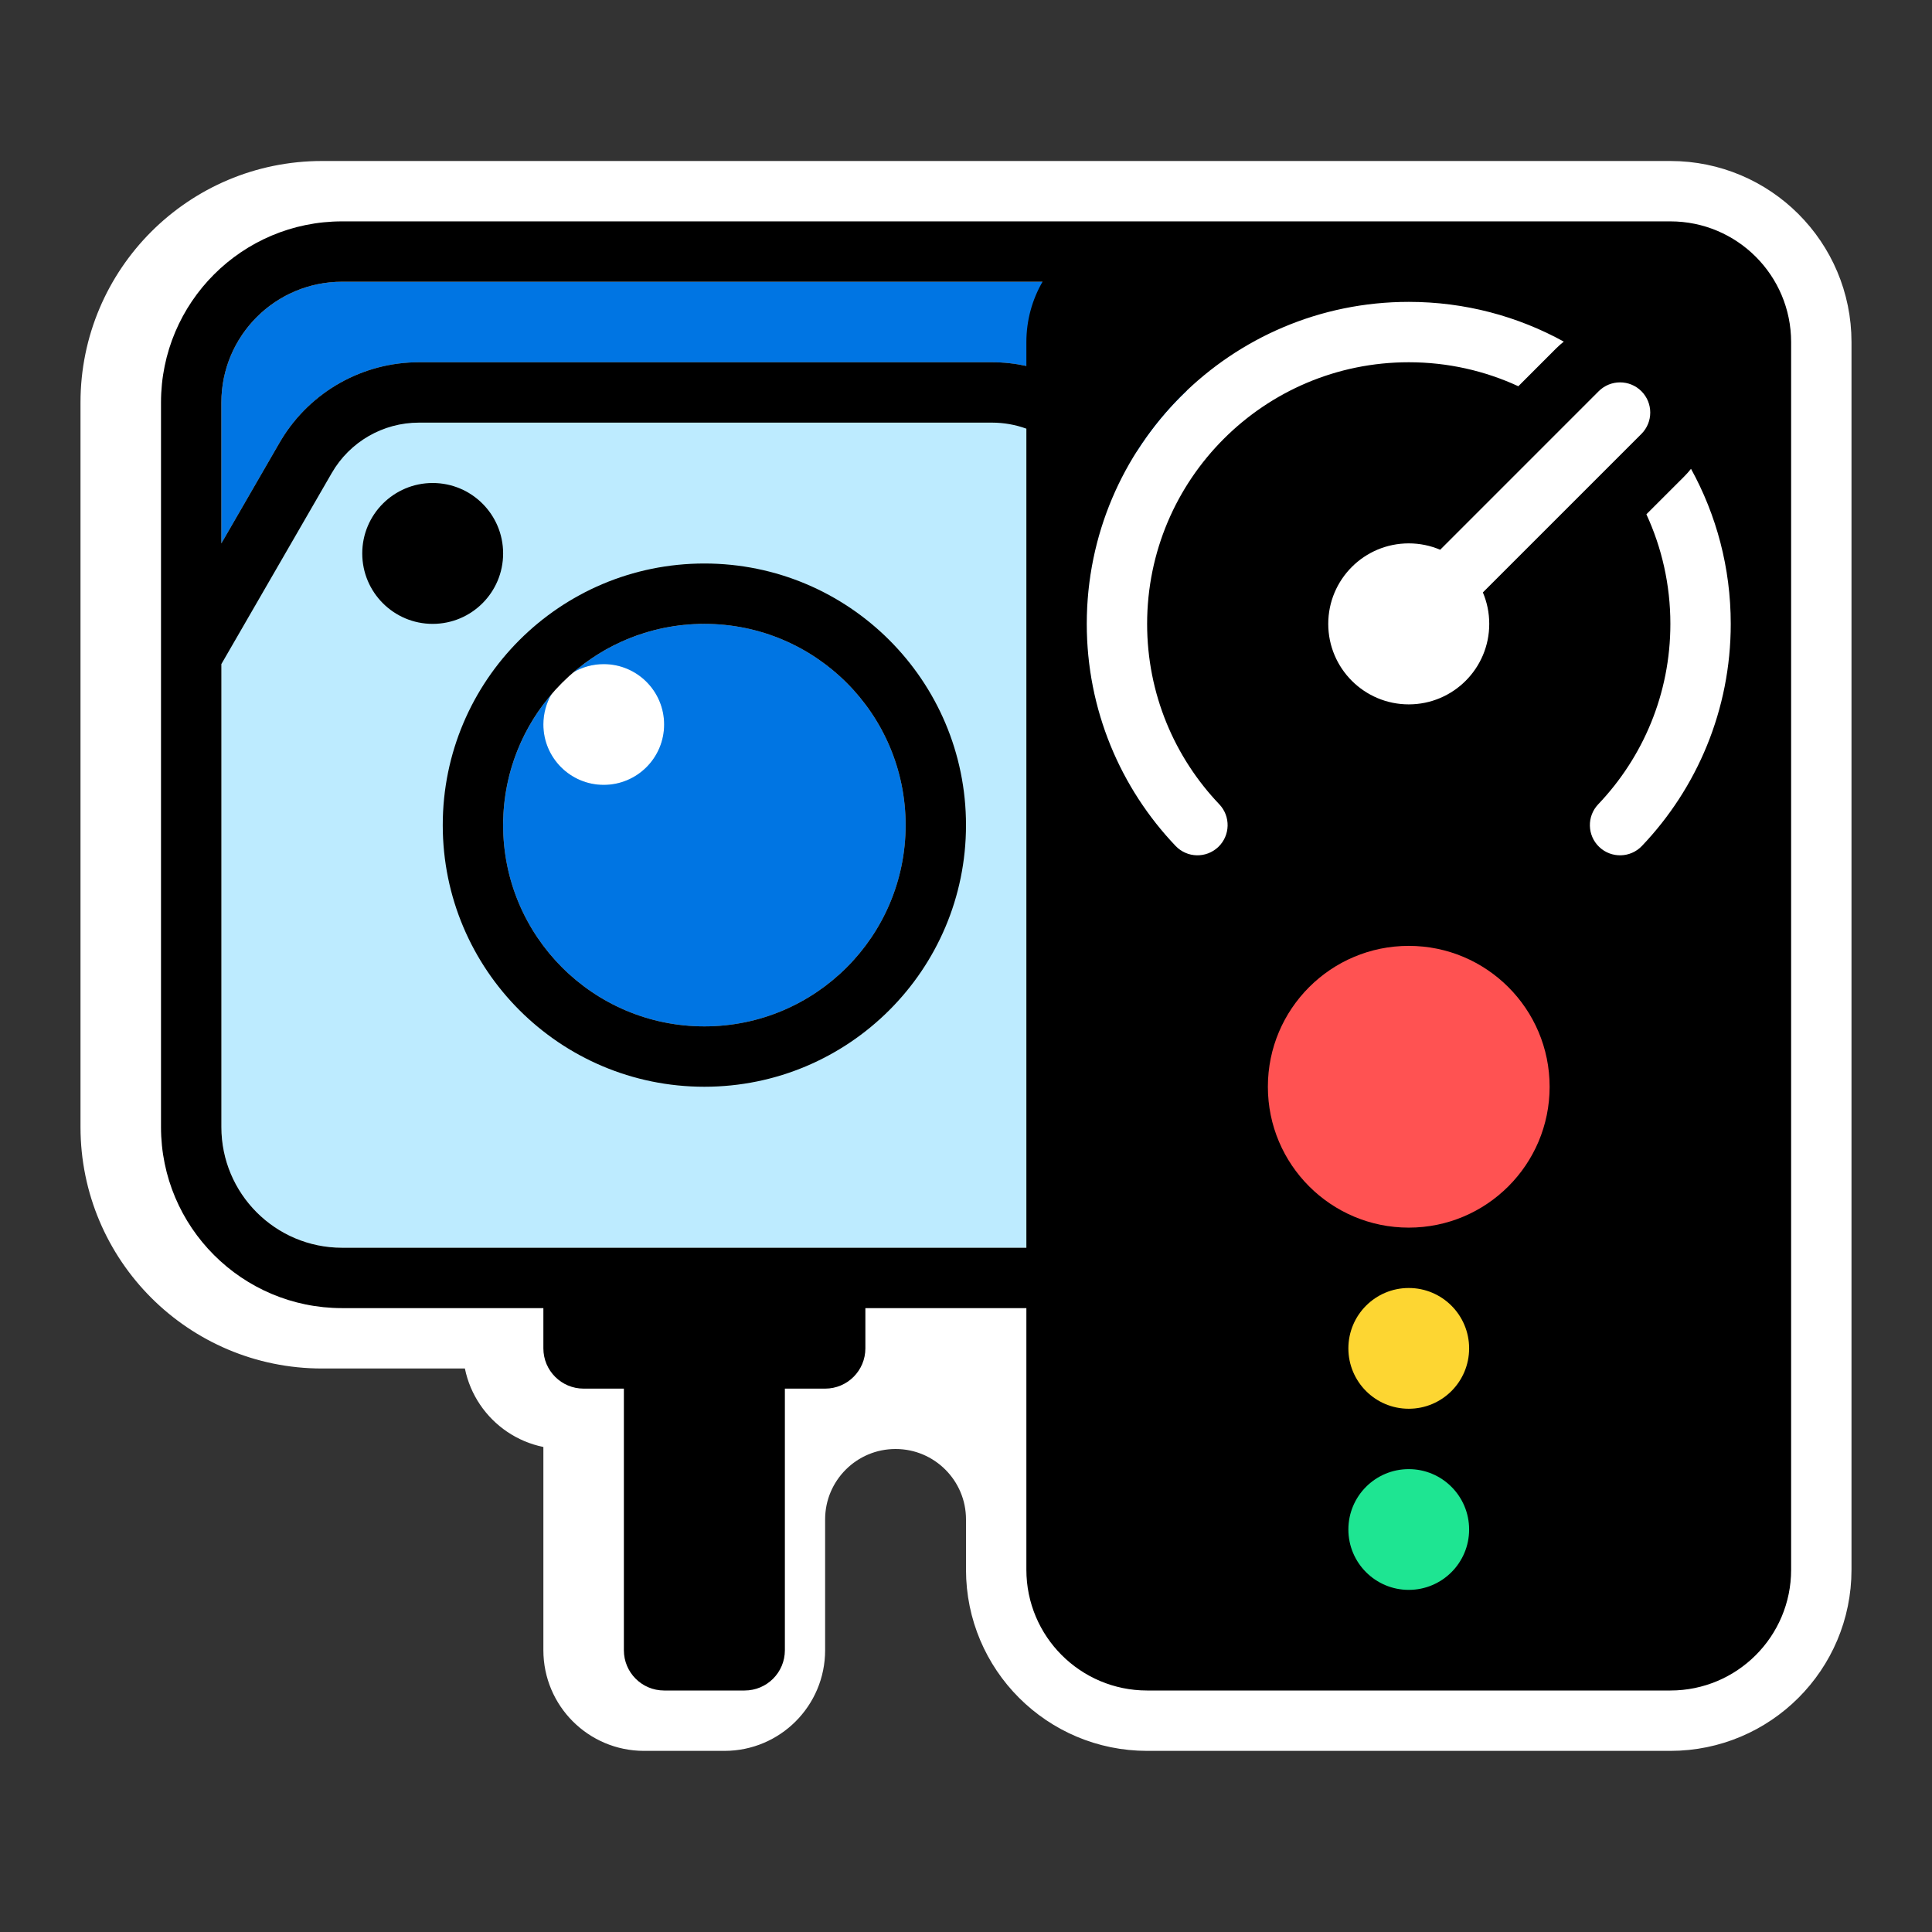<svg width="96" height="96" viewBox="0 0 96 96" fill="none" xmlns="http://www.w3.org/2000/svg">
<rect x="0" y="0" width="96" height="96" fill="#333333" stroke="none"/>
<path d="M49.5 78C49.5 82.142 52.858 85.5 57 85.5H83C87.142 85.5 90.5 82.142 90.5 78V17C90.5 12.858 87.142 9.5 83 9.5H16C10.201 9.5 5.5 14.201 5.5 20V56C5.5 61.799 10.201 66.5 16 66.5H24.5V67C24.5 68.933 26.067 70.5 28 70.5H28.5V82C28.5 83.933 30.067 85.5 32 85.5H36C37.933 85.5 39.5 83.933 39.5 82V75.5C39.5 72.739 41.739 70.5 44.5 70.5C47.261 70.5 49.5 72.739 49.5 75.5V78Z" fill="white" stroke="white" stroke-width="3"/>
<path fill-rule="evenodd" clip-rule="evenodd" d="M11 20C11 16.686 13.686 14 17 14H53C56.114 14 58.674 16.372 58.971 19.408C55.909 22.323 54 26.439 54 31C54 35.277 55.68 39.165 58.414 42.035C58.583 42.212 58.784 42.339 59 42.415V56C59 59.314 56.314 62 53 62H17C13.686 62 11 59.314 11 56V20ZM33 36C33 37.657 31.657 39 29.999 39C28.343 39 27 37.657 27 36C27 34.343 28.343 33 29.999 33C31.657 33 33 34.343 33 36Z" fill="#BDEBFF"/>
<path d="M11 20C11 16.686 13.686 14 17 14H53C56.114 14 58.674 16.372 58.971 19.408C58.019 20.314 57.179 21.336 56.473 22.451L56.286 22.115C54.875 19.575 52.198 18 49.293 18H20.817C17.96 18 15.32 19.524 13.89 21.998L11 27V20Z" fill="#0075E3"/>
<path d="M35 51C40.523 51 45 46.522 45 41C45 35.478 40.523 31 35 31C32.517 31 30.246 31.905 28.498 33.402C28.94 33.146 29.452 33 29.999 33C31.657 33 33 34.343 33 36C33 37.657 31.657 39 29.999 39C28.343 39 27 37.657 27 36C27 35.453 27.146 34.94 27.402 34.498C25.905 36.246 25 38.518 25 41C25 46.522 29.477 51 35 51Z" fill="#0075E3"/>
<path d="M21.499 31C23.433 31 25 29.433 25 27.5C25 25.567 23.433 24 21.499 24C19.567 24 18 25.567 18 27.5C18 29.433 19.567 31 21.499 31Z" fill="black"/>
<path fill-rule="evenodd" clip-rule="evenodd" d="M48 41C48 48.179 42.18 54 35 54C27.82 54 22 48.179 22 41C22 33.821 27.82 28 35 28C42.18 28 48 33.821 48 41ZM35 51C40.523 51 45 46.522 45 41C45 35.478 40.523 31 35 31C29.477 31 25 35.478 25 41C25 46.522 29.477 51 35 51Z" fill="black"/>
<path fill-rule="evenodd" clip-rule="evenodd" d="M8 20C8 15.029 12.029 11 17 11H83C86.314 11 89 13.686 89 17V78C89 81.314 86.314 84 83 84H57C53.686 84 51 81.314 51 78V65H43V67C43 68.105 42.105 69 41 69H39V82C39 83.105 38.105 84 37 84H33C31.895 84 31 83.105 31 82V69H29C27.895 69 27 68.105 27 67V65H17C12.029 65 8 60.971 8 56V20ZM17 14H51.803C51.292 14.883 51 15.907 51 17V18.184C50.446 18.063 49.874 18 49.293 18H20.817C18.032 18 15.452 19.448 14 21.813C13.963 21.874 13.926 21.936 13.89 21.998L11 27V20C11 16.686 13.686 14 17 14ZM49.293 21C49.885 21 50.461 21.105 51 21.3V62H17C13.686 62 11 59.314 11 56V32.997L16.488 23.499C17.381 21.952 19.031 21 20.817 21H49.293ZM54 31C54 22.163 61.163 15 70 15C72.793 15 75.419 15.716 77.704 16.974C77.57 17.08 77.442 17.195 77.318 17.318L75.445 19.192C73.788 18.427 71.944 18 70 18C62.82 18 57 23.82 57 31C57 34.477 58.363 37.632 60.586 39.965C61.157 40.565 61.134 41.515 60.535 42.086C59.935 42.657 58.985 42.635 58.414 42.035C55.68 39.165 54 35.277 54 31ZM83.682 23.682C83.805 23.558 83.92 23.43 84.026 23.296C85.284 25.581 86 28.207 86 31C86 35.277 84.32 39.165 81.586 42.035C81.015 42.635 80.065 42.657 79.465 42.086C78.866 41.515 78.843 40.565 79.414 39.965C81.637 37.632 83 34.477 83 31C83 29.056 82.573 27.212 81.808 25.555L83.682 23.682ZM81.561 21.561C82.146 20.975 82.146 20.025 81.561 19.439C80.975 18.854 80.025 18.854 79.439 19.439L71.562 27.317C71.082 27.113 70.554 27 70 27C67.791 27 66 28.791 66 31C66 33.209 67.791 35 70 35C72.209 35 74 33.209 74 31C74 30.446 73.887 29.918 73.683 29.438L81.561 21.561Z" fill="black"/>
<path d="M77 54C77 57.866 73.866 61 70 61C66.134 61 63 57.866 63 54C63 50.134 66.134 47 70 47C73.866 47 77 50.134 77 54Z" fill="#FF5252"/>
<path d="M73 67C73 68.657 71.657 70 70 70C68.343 70 67 68.657 67 67C67 65.343 68.343 64 70 64C71.657 64 73 65.343 73 67Z" fill="#FDD632"/>
<path d="M73 76C73 77.657 71.657 79 70 79C68.343 79 67 77.657 67 76C67 74.343 68.343 73 70 73C71.657 73 73 74.343 73 76Z" fill="#1EE592"/>
</svg>
